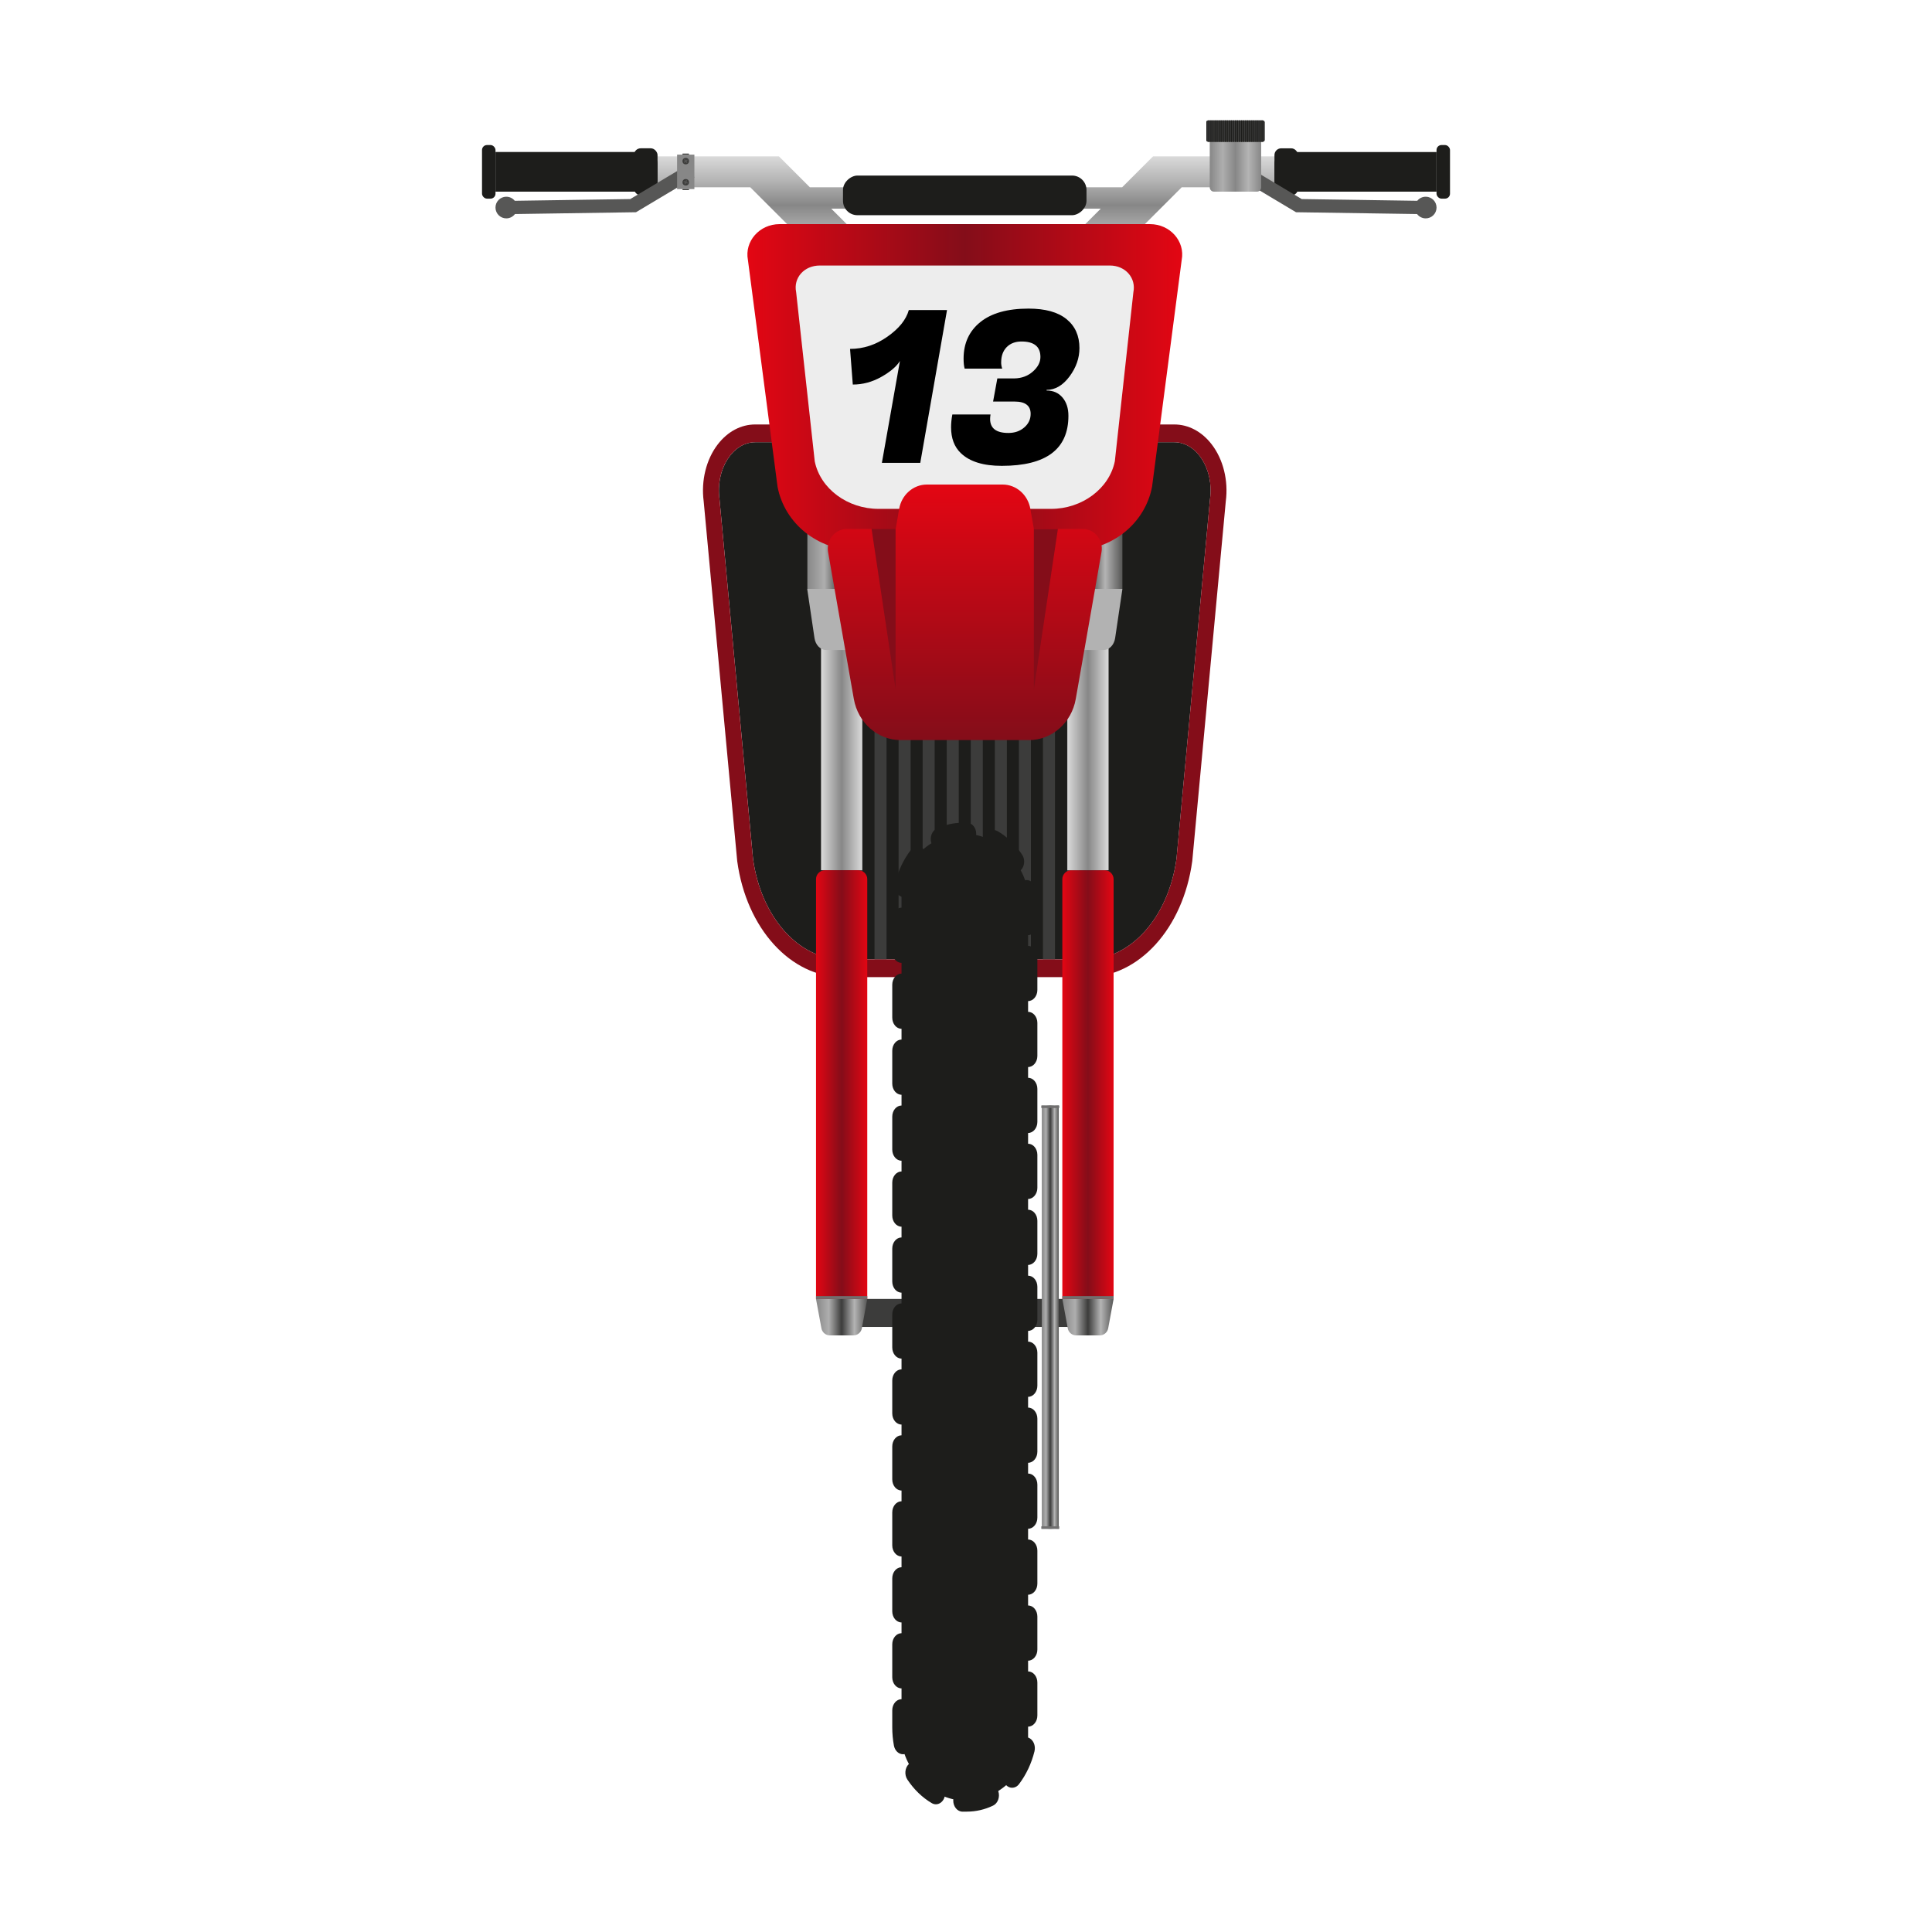 <?xml version="1.0" encoding="UTF-8"?>
<svg id="Calque_1" data-name="Calque 1" xmlns="http://www.w3.org/2000/svg" width="1000" height="1000" xmlns:xlink="http://www.w3.org/1999/xlink" viewBox="0 0 1000 1000">
  <defs>
    <style>
      .cls-1 {
        fill: url(#Dégradé_sans_nom_61-5);
      }

      .cls-2 {
        fill: #575756;
      }

      .cls-3 {
        fill: url(#Dégradé_sans_nom_11-2);
      }

      .cls-4 {
        fill: #b2b2b2;
      }

      .cls-5 {
        fill: url(#Dégradé_sans_nom_61-4);
      }

      .cls-6 {
        fill: url(#Dégradé_sans_nom_61-3);
      }

      .cls-7 {
        fill: url(#Dégradé_sans_nom_51);
      }

      .cls-8 {
        fill: #3c3c3b;
      }

      .cls-9 {
        fill: #706f6f;
      }

      .cls-10 {
        fill: #878787;
      }

      .cls-11 {
        fill: url(#Dégradé_sans_nom_61);
      }

      .cls-12 {
        fill: url(#Dégradé_sans_nom_22-2);
      }

      .cls-13 {
        fill: #840d19;
      }

      .cls-14 {
        fill: url(#Dégradé_sans_nom_11);
      }

      .cls-15 {
        fill: url(#Dégradé_sans_nom_6);
      }

      .cls-16 {
        fill: url(#Dégradé_sans_nom_45);
      }

      .cls-17 {
        fill: url(#Dégradé_sans_nom_11-3);
      }

      .cls-18 {
        fill: #1d1d1b;
      }

      .cls-19 {
        fill: url(#Dégradé_sans_nom_22);
      }

      .cls-20 {
        fill: url(#Dégradé_sans_nom_61-2);
      }

      .cls-21 {
        fill: #ededed;
      }
    </style>
    <linearGradient id="Dégradé_sans_nom_45" data-name="Dégradé sans nom 45" x1="500" y1="131.48" x2="500" y2="80.94" gradientUnits="userSpaceOnUse">
      <stop offset="0" stop-color="#dadada"/>
      <stop offset=".25" stop-color="#aeaeae"/>
      <stop offset=".5" stop-color="#878787"/>
      <stop offset=".75" stop-color="#b4b4b4"/>
      <stop offset="1" stop-color="#dadada"/>
    </linearGradient>
    <linearGradient id="Dégradé_sans_nom_61" data-name="Dégradé sans nom 61" x1="539.24" y1="681.76" x2="548.01" y2="681.76" gradientUnits="userSpaceOnUse">
      <stop offset="0" stop-color="#575756"/>
      <stop offset="0" stop-color="#878787"/>
      <stop offset=".25" stop-color="#aeaeae"/>
      <stop offset=".5" stop-color="#3c3c3b"/>
      <stop offset=".75" stop-color="#b4b4b4"/>
      <stop offset="1" stop-color="#575756"/>
    </linearGradient>
    <linearGradient id="Dégradé_sans_nom_61-2" data-name="Dégradé sans nom 61" x1="549.86" y1="681.76" x2="576.39" y2="681.76" xlink:href="#Dégradé_sans_nom_61"/>
    <linearGradient id="Dégradé_sans_nom_11" data-name="Dégradé sans nom 11" x1="549.86" y1="561.38" x2="576.39" y2="561.38" gradientUnits="userSpaceOnUse">
      <stop offset="0" stop-color="#e30613"/>
      <stop offset=".5" stop-color="#840d19"/>
      <stop offset="1" stop-color="#e30613"/>
    </linearGradient>
    <linearGradient id="Dégradé_sans_nom_22" data-name="Dégradé sans nom 22" x1="424.97" y1="348.76" x2="446.3" y2="348.76" gradientUnits="userSpaceOnUse">
      <stop offset="0" stop-color="#dadada"/>
      <stop offset=".5" stop-color="#878787"/>
      <stop offset="1" stop-color="#dadada"/>
    </linearGradient>
    <linearGradient id="Dégradé_sans_nom_22-2" data-name="Dégradé sans nom 22" x1="552.46" x2="573.8" xlink:href="#Dégradé_sans_nom_22"/>
    <linearGradient id="Dégradé_sans_nom_61-3" data-name="Dégradé sans nom 61" x1="422.37" y1="681.76" x2="448.9" y2="681.76" xlink:href="#Dégradé_sans_nom_61"/>
    <linearGradient id="Dégradé_sans_nom_11-2" data-name="Dégradé sans nom 11" x1="422.37" y1="561.38" x2="448.9" y2="561.38" gradientTransform="translate(871.27 1122.76) rotate(180)" xlink:href="#Dégradé_sans_nom_11"/>
    <linearGradient id="Dégradé_sans_nom_61-4" data-name="Dégradé sans nom 61" x1="417.81" y1="290.01" x2="453.46" y2="290.01" xlink:href="#Dégradé_sans_nom_61"/>
    <linearGradient id="Dégradé_sans_nom_61-5" data-name="Dégradé sans nom 61" x1="545.3" y1="290.01" x2="580.95" y2="290.01" xlink:href="#Dégradé_sans_nom_61"/>
    <linearGradient id="Dégradé_sans_nom_11-3" data-name="Dégradé sans nom 11" x1="386.85" y1="200.42" x2="611.91" y2="200.42" xlink:href="#Dégradé_sans_nom_11"/>
    <linearGradient id="Dégradé_sans_nom_6" data-name="Dégradé sans nom 6" x1="499.38" y1="383.07" x2="499.38" y2="250.79" gradientUnits="userSpaceOnUse">
      <stop offset="0" stop-color="#840d19"/>
      <stop offset="1" stop-color="#e30613"/>
    </linearGradient>
    <linearGradient id="Dégradé_sans_nom_51" data-name="Dégradé sans nom 51" x1="626.17" y1="82.11" x2="652.78" y2="82.11" gradientUnits="userSpaceOnUse">
      <stop offset="0" stop-color="#878787"/>
      <stop offset=".25" stop-color="#aeaeae"/>
      <stop offset=".5" stop-color="#878787"/>
      <stop offset=".75" stop-color="#b4b4b4"/>
      <stop offset="1" stop-color="#878787"/>
    </linearGradient>
  </defs>
  <polygon class="cls-16" points="742.3 80.94 596.81 80.94 580.81 96.94 419.19 96.94 403.19 80.94 257.7 80.94 257.7 96.94 388.35 96.94 422.89 131.48 438.31 116.06 430.25 108.01 569.75 108.01 561.69 116.06 577.11 131.48 611.65 96.94 742.3 96.94 742.3 80.94"/>
  <polygon class="cls-8" points="499.38 672.32 435.64 672.32 435.64 686.81 499.38 686.81 563.13 686.81 563.13 672.32 499.38 672.32"/>
  <path class="cls-18" d="m390.93,228.89c-11.74,0-20.61,14.09-18.52,29.41l17.35,186.14c4.12,30.2,23.59,52.11,46.29,52.11h63.31s63.31,0,63.31,0c22.7,0,42.17-21.92,46.29-52.11l17.35-186.14c2.09-15.32-6.78-29.41-18.52-29.41h-216.84Z"/>
  <rect class="cls-8" x="502.47" y="228.89" width="6.23" height="267.66"/>
  <rect class="cls-8" x="514.92" y="228.89" width="6.23" height="267.66"/>
  <rect class="cls-8" x="527.38" y="228.89" width="6.23" height="267.66"/>
  <rect class="cls-8" x="539.83" y="228.89" width="6.23" height="267.66"/>
  <rect class="cls-8" x="552.29" y="228.89" width="6.23" height="267.66"/>
  <rect class="cls-8" x="452.65" y="228.89" width="6.23" height="267.66"/>
  <rect class="cls-8" x="465.11" y="228.89" width="6.23" height="267.66"/>
  <rect class="cls-8" x="440.2" y="228.89" width="6.23" height="267.66"/>
  <rect class="cls-8" x="477.56" y="228.89" width="6.23" height="267.66"/>
  <rect class="cls-8" x="490.02" y="228.89" width="6.23" height="267.66"/>
  <path class="cls-13" d="m607.78,228.89c11.74,0,20.61,14.09,18.52,29.41l-17.35,186.14c-4.12,30.2-23.59,52.11-46.29,52.11h-63.31s-63.31,0-63.31,0c0,0,0,0,0,0-22.7,0-42.17-21.92-46.29-52.11l-17.35-186.14c-2.09-15.32,6.78-29.41,18.52-29.41h216.84m0-9.19h-216.84c-7.39,0-14.28,3.66-19.4,10.3-5.98,7.76-8.7,18.75-7.3,29.45l17.33,185.94.02.22.03.22c4.74,34.72,27.63,59.92,54.44,59.92h126.61c26.81,0,49.7-25.2,54.44-59.92l.03-.22.02-.22,17.33-185.94c1.4-10.7-1.32-21.69-7.3-29.45-5.12-6.64-12.01-10.3-19.4-10.3h0Z"/>
  <rect class="cls-11" x="539.24" y="572.2" width="8.77" height="219.13"/>
  <path class="cls-20" d="m549.86,672.32l2.81,15.21c.39,2.13,2.25,3.68,4.42,3.68h12.08c2.17,0,4.02-1.55,4.42-3.68l2.81-15.21h-26.53Z"/>
  <path class="cls-14" d="m554.49,450.44h17.28c2.55,0,4.62,2.07,4.62,4.62v217.26h-26.53v-217.26c0-2.55,2.07-4.62,4.62-4.62Z"/>
  <rect class="cls-19" x="424.97" y="247.08" width="21.34" height="203.35"/>
  <rect class="cls-12" x="552.46" y="247.08" width="21.34" height="203.35"/>
  <rect class="cls-9" x="549.86" y="670.86" width="26.53" height="1.46"/>
  <path class="cls-6" d="m448.9,672.32l-2.81,15.21c-.39,2.13-2.25,3.68-4.42,3.68h-6.04s-6.04,0-6.04,0c-2.17,0-4.02-1.55-4.42-3.68l-2.81-15.21h26.53Z"/>
  <path class="cls-3" d="m422.37,450.44h26.53v217.26c0,2.55-2.07,4.62-4.62,4.62h-17.28c-2.55,0-4.62-2.07-4.62-4.62v-217.26h0Z" transform="translate(871.27 1122.76) rotate(-180)"/>
  <rect class="cls-9" x="422.37" y="670.86" width="26.53" height="1.46" transform="translate(871.27 1343.18) rotate(-180)"/>
  <rect class="cls-9" x="538.97" y="572.2" width="9.31" height="1.29"/>
  <rect class="cls-9" x="538.97" y="790.03" width="9.31" height="1.29"/>
  <g>
    <rect class="cls-18" x="466.63" y="431.55" width="65.51" height="500.42" rx="32.76" ry="32.76"/>
    <path class="cls-18" d="m500.47,937.71h-2.27c-2.65,0-4.8-2.57-4.8-5.75s2.15-5.75,4.8-5.75h2.27c3.46,0,6.82-.77,10-2.3,2.46-1.18,5.25.25,6.24,3.19.99,2.94-.21,6.29-2.67,7.47-4.32,2.07-8.88,3.12-13.57,3.12Zm-16.05-3.81c-.71,0-1.42-.19-2.1-.58-4.9-2.86-9.28-7.09-12.67-12.23-1.64-2.49-1.29-6.1.79-8.07,2.08-1.97,5.1-1.54,6.74.95,2.5,3.79,5.73,6.91,9.34,9.02,2.38,1.39,3.37,4.83,2.21,7.68-.83,2.04-2.54,3.23-4.32,3.23Zm39.45-8.55c-1.15,0-2.31-.5-3.23-1.5-1.96-2.14-2.1-5.77-.31-8.12,2.72-3.57,4.76-7.89,5.91-12.49.75-3.04,3.43-4.77,5.97-3.87,2.54.9,3.99,4.1,3.23,7.14-1.55,6.26-4.32,12.12-8.02,16.97-.95,1.24-2.24,1.87-3.55,1.87Zm-56.51-17.36c-2.2,0-4.19-1.83-4.68-4.51-.56-3.07-.85-6.24-.85-9.41v-8.83c0-3.17,2.15-5.75,4.8-5.75s4.8,2.57,4.8,5.75v8.83c0,2.34.21,4.68.63,6.94.57,3.1-1.07,6.16-3.66,6.85-.35.09-.69.14-1.04.14Zm64.78-14.29c-2.65,0-4.8-2.57-4.8-5.75v-17.07c0-3.17,2.15-5.75,4.8-5.75s4.8,2.57,4.8,5.75v17.07c0,3.17-2.15,5.75-4.8,5.75Zm-65.51-19.79c-2.65,0-4.8-2.57-4.8-5.75v-17.07c0-3.17,2.15-5.75,4.8-5.75s4.8,2.57,4.8,5.75v17.07c0,3.17-2.15,5.75-4.8,5.75Zm65.51-14.35c-2.65,0-4.8-2.57-4.8-5.75v-17.07c0-3.17,2.15-5.75,4.8-5.75s4.8,2.57,4.8,5.75v17.07c0,3.17-2.15,5.75-4.8,5.75Zm-65.51-19.79c-2.65,0-4.8-2.57-4.8-5.75v-17.07c0-3.17,2.15-5.75,4.8-5.75s4.8,2.57,4.8,5.75v17.07c0,3.17-2.15,5.75-4.8,5.75Zm65.51-14.35c-2.65,0-4.8-2.57-4.8-5.75v-17.07c0-3.17,2.15-5.75,4.8-5.75s4.8,2.57,4.8,5.75v17.07c0,3.17-2.15,5.75-4.8,5.75Zm-65.51-19.79c-2.65,0-4.8-2.57-4.8-5.75v-17.07c0-3.17,2.15-5.75,4.8-5.75s4.8,2.57,4.8,5.75v17.07c0,3.17-2.15,5.75-4.8,5.75Zm65.51-14.35c-2.65,0-4.8-2.57-4.8-5.75v-17.07c0-3.17,2.15-5.75,4.8-5.75s4.8,2.57,4.8,5.75v17.07c0,3.17-2.15,5.75-4.8,5.75Zm-65.51-19.79c-2.65,0-4.8-2.57-4.8-5.75v-17.07c0-3.17,2.15-5.75,4.8-5.75s4.8,2.57,4.8,5.75v17.07c0,3.17-2.15,5.75-4.8,5.75Zm65.51-14.35c-2.65,0-4.8-2.57-4.8-5.75v-17.07c0-3.17,2.15-5.75,4.8-5.75s4.8,2.57,4.8,5.75v17.07c0,3.17-2.15,5.75-4.8,5.75Zm-65.51-19.79c-2.65,0-4.8-2.57-4.8-5.75v-17.07c0-3.17,2.15-5.75,4.8-5.75s4.8,2.57,4.8,5.75v17.07c0,3.17-2.15,5.75-4.8,5.75Zm65.51-14.35c-2.65,0-4.8-2.57-4.8-5.75v-17.07c0-3.17,2.15-5.75,4.8-5.75s4.8,2.57,4.8,5.75v17.07c0,3.17-2.15,5.75-4.8,5.75Zm-65.51-19.79c-2.65,0-4.8-2.57-4.8-5.75v-17.07c0-3.17,2.15-5.75,4.8-5.75s4.8,2.57,4.8,5.75v17.07c0,3.17-2.15,5.75-4.8,5.75Zm65.51-14.35c-2.65,0-4.8-2.57-4.8-5.75v-17.07c0-3.17,2.15-5.75,4.8-5.75s4.8,2.57,4.8,5.75v17.07c0,3.17-2.15,5.75-4.8,5.75Zm-65.51-19.79c-2.65,0-4.8-2.57-4.8-5.75v-17.07c0-3.17,2.15-5.75,4.8-5.75s4.8,2.57,4.8,5.75v17.07c0,3.17-2.15,5.75-4.8,5.75Zm65.51-14.35c-2.65,0-4.8-2.57-4.8-5.75v-17.07c0-3.17,2.15-5.75,4.8-5.75s4.8,2.57,4.8,5.75v17.07c0,3.17-2.15,5.75-4.8,5.75Zm-65.51-19.79c-2.65,0-4.8-2.57-4.8-5.75v-17.07c0-3.17,2.15-5.75,4.8-5.75s4.8,2.57,4.8,5.75v17.07c0,3.17-2.15,5.75-4.8,5.75Zm65.51-14.35c-2.65,0-4.8-2.57-4.8-5.75v-17.07c0-3.17,2.15-5.75,4.8-5.75s4.8,2.57,4.8,5.75v17.07c0,3.17-2.15,5.75-4.8,5.75Zm-65.51-19.79c-2.65,0-4.8-2.57-4.8-5.75v-17.07c0-3.17,2.15-5.75,4.8-5.75s4.8,2.57,4.8,5.75v17.07c0,3.17-2.15,5.75-4.8,5.75Zm65.51-14.35c-2.65,0-4.8-2.57-4.8-5.75v-17.07c0-3.17,2.15-5.75,4.8-5.75s4.8,2.57,4.8,5.75v17.07c0,3.17-2.15,5.75-4.8,5.75Zm-65.51-19.79c-2.65,0-4.8-2.57-4.8-5.75v-17.07c0-3.17,2.15-5.75,4.8-5.75s4.8,2.57,4.8,5.75v17.07c0,3.17-2.15,5.75-4.8,5.75Zm65.51-14.35c-2.65,0-4.8-2.57-4.8-5.75v-17.07c0-3.17,2.15-5.75,4.8-5.75s4.8,2.57,4.8,5.75v17.07c0,3.17-2.15,5.75-4.8,5.75Zm-65.51-19.79c-2.65,0-4.8-2.57-4.8-5.75v-17.07c0-3.17,2.15-5.75,4.8-5.75s4.8,2.57,4.8,5.75v17.07c0,3.17-2.15,5.75-4.8,5.75Zm65.51-14.35c-2.65,0-4.8-2.57-4.8-5.75v-17.07c0-3.17,2.15-5.75,4.8-5.75s4.8,2.57,4.8,5.75v17.07c0,3.17-2.15,5.75-4.8,5.75Zm-65.51-19.79c-2.65,0-4.8-2.57-4.8-5.75v-17.07c0-3.17,2.15-5.75,4.8-5.75s4.8,2.57,4.8,5.75v17.07c0,3.17-2.15,5.75-4.8,5.75Zm65.51-14.35c-2.65,0-4.8-2.57-4.8-5.75v-8.77c0-2.36-.21-4.71-.64-6.99-.57-3.1,1.06-6.17,3.65-6.85,2.59-.69,5.15,1.27,5.72,4.37.57,3.09.86,6.28.86,9.47v8.77c0,3.17-2.15,5.75-4.8,5.75Zm-64.19-19.63c-.45,0-.92-.08-1.38-.24-2.54-.91-3.98-4.11-3.23-7.15,1.56-6.25,4.34-12.12,8.04-16.95,1.79-2.34,4.82-2.5,6.78-.36,1.96,2.14,2.09,5.78.3,8.12-2.73,3.57-4.77,7.88-5.92,12.48-.62,2.49-2.53,4.1-4.6,4.1Zm57.37-12.65c-1.42,0-2.82-.75-3.77-2.18-2.5-3.79-5.74-6.9-9.35-9-2.38-1.39-3.38-4.82-2.22-7.68,1.16-2.85,4.03-4.05,6.41-2.66,4.9,2.85,9.29,7.07,12.68,12.2,1.65,2.49,1.29,6.1-.78,8.07-.88.84-1.93,1.24-2.98,1.24Zm-38.77-11.7c-1.91,0-3.71-1.37-4.46-3.62-.98-2.95.22-6.29,2.68-7.47,4.3-2.06,8.85-3.1,13.52-3.1h2.18c2.65,0,4.82,2.57,4.82,5.75s-2.13,5.75-4.78,5.75h-2.23c-3.44,0-6.8.77-9.96,2.28-.58.28-1.19.41-1.78.41Z"/>
  </g>
  <path class="cls-4" d="m417.81,304.81l3.77,25.46c.53,3.57,3.03,6.15,5.94,6.15h16.24c2.91,0,5.41-2.59,5.94-6.15l3.77-25.46h-35.65Z"/>
  <rect class="cls-5" x="417.81" y="275.21" width="35.65" height="29.59"/>
  <path class="cls-4" d="m545.3,304.81l3.77,25.46c.53,3.57,3.03,6.15,5.94,6.15h16.24c2.91,0,5.41-2.59,5.94-6.15l3.77-25.46h-35.65Z"/>
  <rect class="cls-1" x="545.3" y="275.21" width="35.65" height="29.59"/>
  <path class="cls-18" d="m691.34,47h20.52v77.78c0,3.37-2.73,6.1-6.1,6.1h-8.32c-3.37,0-6.1-2.73-6.1-6.1V47h0Z" transform="translate(790.54 -612.65) rotate(90)"/>
  <rect class="cls-18" x="743.53" y="75.07" width="6.98" height="27.75" rx="2.58" ry="2.58" transform="translate(1494.05 177.89) rotate(180)"/>
  <rect class="cls-18" x="659.65" y="76.76" width="12.2" height="24.36" rx="3.49" ry="3.49" transform="translate(1331.51 177.89) rotate(180)"/>
  <path class="cls-2" d="m738.02,101.83c-1.8-.03-3.41.8-4.45,2.1l-59.8-.9-29.39-17.56-3.78,6.33,30.22,18.05h0s62.65.94,62.65.94c1.01,1.33,2.59,2.21,4.39,2.24,3.09.05,5.64-2.42,5.69-5.52.05-3.09-2.42-5.64-5.52-5.69Z"/>
  <path class="cls-17" d="m403.5,116.01c-10.38,0-18.23,8.89-16.38,18.55l15.34,117.4c3.64,19.04,20.86,32.87,40.94,32.87h111.96c20.08,0,37.29-13.82,40.94-32.87l15.34-117.4c1.85-9.66-6-18.55-16.38-18.55h-191.76Z"/>
  <path class="cls-21" d="m424.37,137.43c-8.28,0-13.77,6.49-12.3,13.7l9.64,87.67c2.91,14.21,17.02,24.59,33.03,24.59h89.28c16.01,0,30.11-10.43,33.02-24.64l9.6-87.53c1.47-7.21-3.97-13.79-12.24-13.79h-150.03Z"/>
  <g>
    <path d="m476.34,239.57h-19.88l9.34-52.72c-1.76,2.86-4.98,5.6-9.67,8.24-4.69,2.64-9.59,3.95-14.72,3.95l-1.43-18.45c6.88,0,13.33-2.1,19.33-6.32,6-4.21,9.7-8.8,11.09-13.78h19.77l-13.84,79.08Z"/>
    <path d="m518.19,187.51c0,1.1.18,2.2.55,3.3h-19.44c-.37-1.32-.55-3.04-.55-5.16,0-7.98,2.89-14.3,8.68-18.95,5.78-4.65,14.1-6.97,24.93-6.97,8.64,0,15.19,1.81,19.66,5.44,4.46,3.62,6.7,8.62,6.7,14.99,0,5.2-1.72,10.1-5.16,14.72-3.44,4.61-7.4,6.92-11.86,6.92v.33c3.44,0,6.19,1.21,8.24,3.62,2.05,2.42,3.07,5.56,3.07,9.45,0,17.28-11.5,25.92-34.49,25.92-9.59,0-16.66-2.2-21.2-6.59-3.37-3.22-5.05-7.69-5.05-13.4,0-2.05.22-4.25.66-6.59h19.77c-.15.81-.22,1.58-.22,2.31,0,4.83,3.15,7.25,9.44,7.25,3.3,0,6.04-.95,8.24-2.86,2.2-1.9,3.3-4.25,3.3-7.03,0-4.25-2.78-6.37-8.35-6.37h-11.09l2.2-11.97h8.79c3.81-.07,7.01-1.26,9.61-3.57,2.6-2.31,3.9-4.81,3.9-7.52s-.82-4.72-2.47-6.04c-1.65-1.32-4.08-1.98-7.3-1.98s-5.78.97-7.69,2.91c-1.9,1.94-2.85,4.56-2.85,7.85Z"/>
  </g>
  <path class="cls-15" d="m560.43,273.79h-25.3l-1.82-10.42c-1.28-7.29-7.31-12.57-14.34-12.57h-39.22c-7.03,0-13.06,5.29-14.34,12.57l-1.82,10.42h-25.25c-6.15,0-10.8,5.75-9.71,12.01l13.31,76c2.16,12.33,12.36,21.28,24.26,21.28h66.36c11.9,0,22.1-8.95,24.26-21.28l13.31-76c1.1-6.25-3.56-12.01-9.71-12.01Z"/>
  <polygon class="cls-13" points="451.12 273.72 463.56 273.72 463.56 356.76 451.12 273.72"/>
  <polygon class="cls-13" points="547.56 273.8 535.12 273.8 535.12 356.84 547.56 273.8"/>
  <path class="cls-7" d="m626.17,65.03h26.61v31.96c0,1.22-.99,2.22-2.22,2.22h-22.17c-1.22,0-2.22-.99-2.22-2.22v-31.96h0Z"/>
  <rect class="cls-8" x="624.41" y="62.29" width="30.13" height="11.15" rx=".98" ry=".98"/>
  <rect class="cls-18" x="639.22" y="62.29" width=".53" height="11.15"/>
  <rect class="cls-18" x="641.33" y="62.29" width=".53" height="11.15"/>
  <rect class="cls-18" x="642.39" y="62.29" width=".53" height="11.15"/>
  <rect class="cls-18" x="640.27" y="62.29" width=".53" height="11.15"/>
  <rect class="cls-18" x="643.45" y="62.29" width=".53" height="11.15"/>
  <rect class="cls-18" x="645.56" y="62.29" width=".53" height="11.15"/>
  <rect class="cls-18" x="646.62" y="62.29" width=".53" height="11.15"/>
  <rect class="cls-18" x="644.5" y="62.29" width=".53" height="11.15"/>
  <rect class="cls-18" x="647.67" y="62.29" width=".53" height="11.15"/>
  <rect class="cls-18" x="649.79" y="62.29" width=".53" height="11.15"/>
  <rect class="cls-18" x="650.84" y="62.29" width=".53" height="11.15"/>
  <rect class="cls-18" x="648.73" y="62.29" width=".53" height="11.15"/>
  <rect class="cls-18" x="651.9" y="62.29" width=".53" height="11.15"/>
  <rect class="cls-18" x="652.96" y="62.29" width=".53" height="11.15"/>
  <rect class="cls-18" x="626.53" y="62.29" width=".53" height="11.15"/>
  <rect class="cls-18" x="627.58" y="62.29" width=".53" height="11.15"/>
  <rect class="cls-18" x="625.47" y="62.29" width=".53" height="11.15"/>
  <rect class="cls-18" x="628.64" y="62.29" width=".53" height="11.15"/>
  <rect class="cls-18" x="630.76" y="62.29" width=".53" height="11.15"/>
  <rect class="cls-18" x="631.81" y="62.29" width=".53" height="11.15"/>
  <rect class="cls-18" x="629.7" y="62.29" width=".53" height="11.15"/>
  <rect class="cls-18" x="632.87" y="62.29" width=".53" height="11.15"/>
  <rect class="cls-18" x="634.98" y="62.29" width=".53" height="11.15"/>
  <rect class="cls-18" x="636.04" y="62.29" width=".53" height="11.15"/>
  <rect class="cls-18" x="633.93" y="62.29" width=".53" height="11.15"/>
  <rect class="cls-18" x="637.1" y="62.29" width=".53" height="11.15"/>
  <rect class="cls-18" x="638.15" y="62.29" width=".53" height="11.15"/>
  <path class="cls-18" d="m654.02,62.41v10.91c.31-.16.53-.48.53-.85v-9.2c0-.38-.22-.69-.53-.85Z"/>
  <path class="cls-18" d="m624.94,62.41v10.91c-.31-.16-.53-.48-.53-.85v-9.2c0-.38.22-.69.53-.85Z"/>
  <path class="cls-18" d="m288.15,47h20.52v77.78c0,3.37-2.73,6.1-6.1,6.1h-8.32c-3.37,0-6.1-2.73-6.1-6.1V47h0Z" transform="translate(209.46 387.35) rotate(-90)"/>
  <rect class="cls-18" x="249.49" y="75.07" width="6.98" height="27.75" rx="2.58" ry="2.58"/>
  <rect class="cls-18" x="328.14" y="76.76" width="12.2" height="24.36" rx="3.49" ry="3.49"/>
  <path class="cls-2" d="m261.99,101.83c1.8-.03,3.41.8,4.45,2.1l59.8-.9,29.39-17.56,3.78,6.33-30.22,18.05h0s-62.65.94-62.65.94c-1.01,1.33-2.59,2.21-4.39,2.24-3.09.05-5.64-2.42-5.69-5.52-.05-3.09,2.42-5.64,5.52-5.69Z"/>
  <rect class="cls-10" x="350.46" y="80.03" width="8.95" height="17.84"/>
  <circle class="cls-8" cx="354.94" cy="83.39" r="1.69"/>
  <circle class="cls-8" cx="354.94" cy="94.35" r="1.69"/>
  <rect class="cls-2" x="353.78" y="83.12" width="2.32" height=".56" rx=".28" ry=".28" transform="translate(24.38 237.25) rotate(-38.18)"/>
  <rect class="cls-2" x="353.77" y="83.11" width="2.32" height=".56" rx=".28" ry=".28" transform="translate(201.09 -247.16) rotate(51.82)"/>
  <rect class="cls-2" x="353.77" y="94.08" width="2.32" height=".56" rx=".28" ry=".28" transform="translate(62.92 -128.37) rotate(22.45)"/>
  <rect class="cls-2" x="353.77" y="94.07" width="2.32" height=".56" rx=".28" ry=".28" transform="translate(577.66 -197.67) rotate(112.45)"/>
  <path class="cls-8" d="m353.43,79.49h3c.1,0,.19.08.19.19v.35h-3.38v-.35c0-.1.08-.19.19-.19Z"/>
  <path class="cls-8" d="m353.43,97.86h3c.1,0,.19.08.19.19v.35h-3.38v-.35c0-.1.08-.19.19-.19Z" transform="translate(709.87 196.26) rotate(180)"/>
  <rect class="cls-18" x="489.09" y="38.1" width="20.52" height="126.04" rx="7.46" ry="7.46" transform="translate(398.23 600.48) rotate(-90)"/>
</svg>
